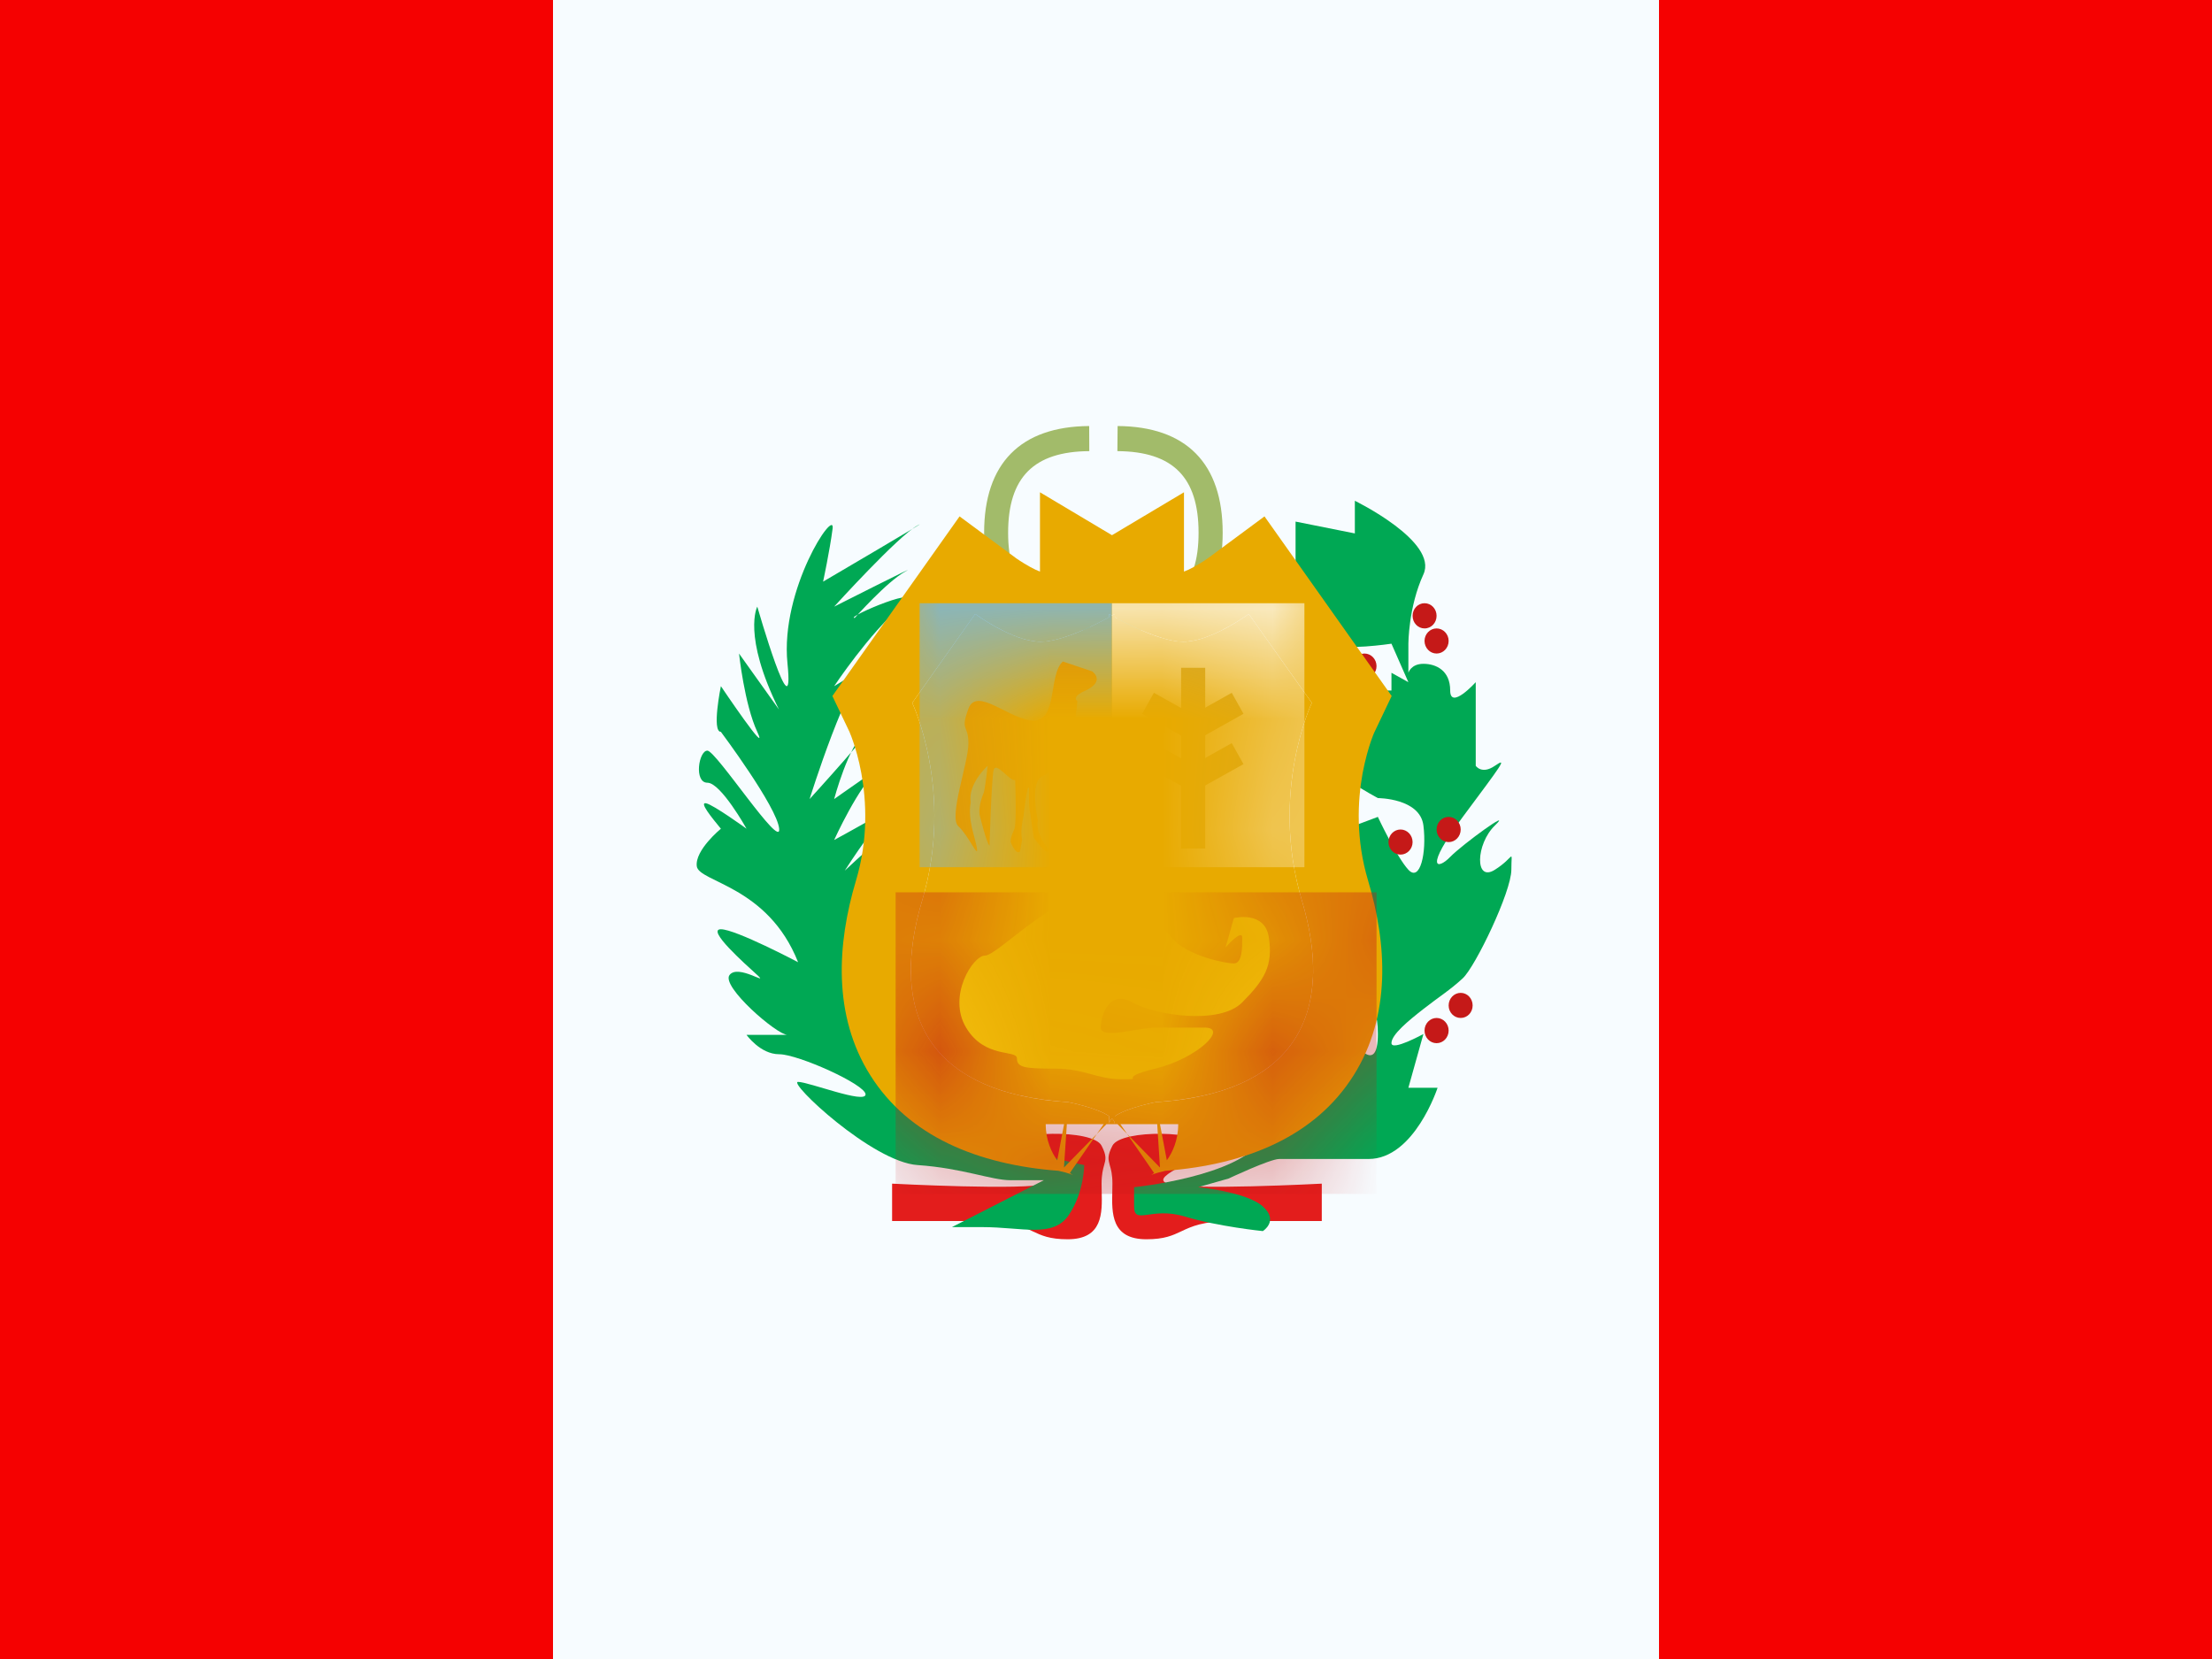 <svg width="20" height="15" viewBox="0 0 20 15" fill="none" xmlns="http://www.w3.org/2000/svg">
<rect x="0" y="0" width="20" height="15" fill="#333333" stroke="none"/>
<g clip-path="url(#clip0_71_45383)">
<rect width="20" height="15" fill="white"/>
<path fill-rule="evenodd" clip-rule="evenodd" d="M5 0H15.625V15H5V0Z" fill="#F7FCFF"/>
<path fill-rule="evenodd" clip-rule="evenodd" d="M15 0H20V15H15V0Z" fill="#F50101"/>
<path fill-rule="evenodd" clip-rule="evenodd" d="M0 0H5V15H0V0Z" fill="#F50101"/>
<path d="M9.838 5.466L9.859 5.692C9.235 5.755 8.898 5.45 8.898 4.817C8.898 4.189 9.228 3.856 9.848 3.852L9.849 4.079C9.347 4.082 9.115 4.316 9.115 4.817C9.115 5.313 9.34 5.516 9.838 5.466Z" fill="#A2BB6A"/>
<path d="M10.114 5.466L10.094 5.692C10.718 5.755 11.055 5.45 11.055 4.817C11.055 4.189 10.725 3.856 10.105 3.852L10.103 4.079C10.606 4.082 10.837 4.316 10.837 4.817C10.837 5.313 10.613 5.516 10.114 5.466Z" fill="#A2BB6A"/>
<path fill-rule="evenodd" clip-rule="evenodd" d="M9.462 10.702C9.283 10.766 8.066 10.702 8.066 10.702V11.04H8.873C9.142 11.04 9.244 11.089 9.337 11.133C9.416 11.17 9.489 11.205 9.653 11.205C9.972 11.205 9.966 10.968 9.961 10.77C9.96 10.747 9.96 10.724 9.96 10.702C9.96 10.618 9.973 10.571 9.983 10.535C9.998 10.482 10.007 10.451 9.96 10.359C9.881 10.205 9.13 10.226 9.13 10.359C9.13 10.422 9.243 10.488 9.345 10.546C9.459 10.611 9.557 10.668 9.462 10.702ZM10.556 10.702C10.735 10.766 11.951 10.702 11.951 10.702V11.04H11.145C10.876 11.04 10.774 11.089 10.681 11.133C10.602 11.17 10.529 11.205 10.365 11.205C10.046 11.205 10.052 10.968 10.057 10.77C10.057 10.747 10.058 10.724 10.058 10.702C10.058 10.618 10.045 10.571 10.034 10.535C10.02 10.482 10.011 10.451 10.058 10.359C10.137 10.205 10.888 10.226 10.888 10.359C10.888 10.422 10.774 10.488 10.673 10.546C10.559 10.611 10.461 10.668 10.556 10.702Z" fill="#E31D1C"/>
<path fill-rule="evenodd" clip-rule="evenodd" d="M10.254 10.734C10.254 10.734 11.204 10.64 11.418 10.297C11.633 9.955 11.991 9.371 12.117 9.229C12.242 9.088 12.25 9.431 12.25 9.431C12.25 9.431 12.458 9.726 12.458 9.349C12.458 8.973 12.31 9.236 12.117 8.67C11.923 8.104 11.814 7.548 11.868 7.464C11.923 7.38 12.052 7.548 12.052 7.464C12.052 7.38 12.052 7.216 12.052 7.216L12.25 7.464L12.458 7.386C12.458 7.386 12.629 7.751 12.734 7.864C12.839 7.978 12.901 7.713 12.87 7.464C12.839 7.216 12.458 7.216 12.458 7.216C12.458 7.216 11.97 6.953 11.97 6.843C11.97 6.733 12.181 6.765 12.181 6.765L12.117 6.424C12.117 6.424 12.291 6.632 12.374 6.528C12.458 6.424 12.25 6.243 12.25 6.243H12.581V6.083L12.734 6.168L12.581 5.82C12.581 5.82 12.133 5.887 12.052 5.82C11.97 5.752 11.714 5.489 11.714 5.489V5.365H11.566L11.714 5.114V4.716L12.25 4.823V4.528C12.25 4.528 13.006 4.896 12.87 5.193C12.734 5.489 12.734 5.82 12.734 5.82V6.083C12.734 6.083 12.757 6.002 12.87 6.002C12.983 6.002 13.112 6.061 13.112 6.243C13.112 6.424 13.343 6.168 13.343 6.168V6.924C13.343 6.924 13.397 7.006 13.516 6.924C13.634 6.843 13.582 6.907 13.226 7.386C12.87 7.864 12.998 7.866 13.112 7.748C13.226 7.631 13.689 7.297 13.516 7.464C13.343 7.631 13.332 7.981 13.516 7.864C13.7 7.748 13.665 7.666 13.665 7.864C13.665 8.063 13.34 8.739 13.226 8.845C13.112 8.951 13.006 9.016 12.87 9.123C12.734 9.229 12.581 9.355 12.581 9.431C12.581 9.508 12.87 9.349 12.87 9.349L12.734 9.835H12.998C12.998 9.835 12.788 10.479 12.374 10.479C11.961 10.479 11.649 10.479 11.566 10.479C11.483 10.479 11.108 10.656 11.108 10.656L10.833 10.734C10.833 10.734 11.271 10.776 11.418 10.908C11.566 11.039 11.418 11.131 11.418 11.131C11.418 11.131 11.013 11.09 10.711 10.999C10.408 10.908 10.254 11.081 10.254 10.908C10.254 10.734 10.254 10.734 10.254 10.734Z" fill="#00A854"/>
<path fill-rule="evenodd" clip-rule="evenodd" d="M12.989 5.568C12.989 5.631 12.941 5.682 12.88 5.682C12.82 5.682 12.772 5.631 12.772 5.568C12.772 5.505 12.82 5.454 12.88 5.454C12.941 5.454 12.989 5.505 12.989 5.568ZM12.446 6.023C12.446 6.085 12.397 6.136 12.337 6.136C12.277 6.136 12.228 6.085 12.228 6.023C12.228 5.96 12.277 5.909 12.337 5.909C12.397 5.909 12.446 5.96 12.446 6.023ZM12.989 5.909C13.049 5.909 13.098 5.858 13.098 5.795C13.098 5.733 13.049 5.682 12.989 5.682C12.929 5.682 12.88 5.733 12.88 5.795C12.88 5.858 12.929 5.909 12.989 5.909ZM12.772 7.614C12.772 7.676 12.723 7.727 12.663 7.727C12.603 7.727 12.554 7.676 12.554 7.614C12.554 7.551 12.603 7.5 12.663 7.5C12.723 7.5 12.772 7.551 12.772 7.614ZM12.228 9.091C12.288 9.091 12.337 9.04 12.337 8.977C12.337 8.914 12.288 8.864 12.228 8.864C12.168 8.864 12.12 8.914 12.12 8.977C12.12 9.04 12.168 9.091 12.228 9.091ZM13.098 9.318C13.098 9.381 13.049 9.432 12.989 9.432C12.929 9.432 12.88 9.381 12.88 9.318C12.88 9.255 12.929 9.204 12.989 9.204C13.049 9.204 13.098 9.255 13.098 9.318ZM13.207 9.204C13.267 9.204 13.315 9.154 13.315 9.091C13.315 9.028 13.267 8.977 13.207 8.977C13.147 8.977 13.098 9.028 13.098 9.091C13.098 9.154 13.147 9.204 13.207 9.204ZM13.207 7.5C13.207 7.563 13.158 7.614 13.098 7.614C13.038 7.614 12.989 7.563 12.989 7.5C12.989 7.437 13.038 7.386 13.098 7.386C13.158 7.386 13.207 7.437 13.207 7.5Z" fill="#C51918"/>
<path fill-rule="evenodd" clip-rule="evenodd" d="M9.803 10.534C9.803 10.534 8.076 10.193 7.982 9.532C7.887 8.871 7.889 8.168 7.889 8.168L7.728 8.598C7.728 8.598 7.72 8.012 8.049 7.595C8.377 7.178 7.638 7.872 7.638 7.872C7.638 7.872 8.012 7.281 8.168 7.225C8.324 7.169 7.542 7.595 7.542 7.595C7.542 7.595 7.766 7.1 7.94 6.96C8.114 6.82 7.542 7.225 7.542 7.225C7.542 7.225 7.672 6.734 7.826 6.617C7.981 6.5 7.32 7.225 7.32 7.225C7.32 7.225 7.669 6.103 7.866 5.998C8.062 5.894 7.542 6.204 7.542 6.204C7.542 6.204 7.861 5.724 8.146 5.485C8.431 5.247 7.63 5.587 7.728 5.587C7.728 5.587 8.018 5.26 8.184 5.168C8.351 5.076 7.542 5.485 7.542 5.485C7.542 5.485 8.122 4.845 8.296 4.751C8.47 4.656 7.442 5.259 7.442 5.259C7.442 5.259 7.502 4.98 7.528 4.78C7.554 4.581 7.052 5.327 7.12 5.998C7.188 6.669 6.847 5.485 6.847 5.485C6.847 5.485 6.71 5.742 7.043 6.415L6.682 5.909C6.682 5.909 6.731 6.369 6.847 6.617C6.963 6.865 6.518 6.204 6.518 6.204C6.518 6.204 6.433 6.617 6.518 6.617C6.518 6.617 7.026 7.296 7.045 7.493C7.064 7.691 6.474 6.787 6.396 6.787C6.317 6.787 6.273 7.077 6.396 7.077C6.518 7.077 6.75 7.493 6.75 7.493C6.75 7.493 6.449 7.275 6.384 7.263C6.319 7.25 6.435 7.392 6.518 7.493C6.518 7.493 6.282 7.686 6.3 7.832C6.318 7.977 6.943 8.008 7.216 8.7C7.216 8.7 6.652 8.402 6.518 8.402C6.384 8.402 6.734 8.713 6.847 8.816C6.96 8.919 6.673 8.713 6.596 8.816C6.518 8.919 7.025 9.357 7.12 9.357C7.216 9.357 6.75 9.357 6.75 9.357C6.75 9.357 6.874 9.532 7.045 9.532C7.216 9.532 7.826 9.806 7.826 9.895C7.826 9.984 7.311 9.782 7.216 9.782C7.12 9.782 7.888 10.507 8.296 10.534C8.705 10.562 8.962 10.671 9.138 10.671C9.314 10.671 9.438 10.671 9.438 10.671L8.607 11.095C8.607 11.095 8.523 11.095 8.883 11.095C9.244 11.095 9.52 11.195 9.662 10.988C9.803 10.781 9.803 10.534 9.803 10.534Z" fill="#00A854"/>
<path fill-rule="evenodd" clip-rule="evenodd" d="M10.054 5.566C10.071 5.556 10.08 5.551 10.08 5.551V5.58C10.2 5.647 10.503 5.802 10.7 5.802C10.951 5.802 11.291 5.551 11.291 5.551L11.861 6.355C11.861 6.355 11.477 7.159 11.771 8.141C12.064 9.124 11.755 9.881 10.45 9.965C10.45 9.965 10.193 10.014 10.08 10.092V10.164C10.08 10.146 10.07 10.129 10.054 10.113C10.038 10.129 10.028 10.146 10.028 10.164V10.092C9.916 10.014 9.658 9.965 9.658 9.965C8.353 9.881 8.044 9.124 8.338 8.141C8.631 7.159 8.248 6.355 8.248 6.355L8.817 5.551C8.817 5.551 9.158 5.802 9.408 5.802C9.605 5.802 9.908 5.647 10.028 5.58V5.551C10.028 5.551 10.038 5.556 10.054 5.566Z" fill="#E8AA00"/>
<path fill-rule="evenodd" clip-rule="evenodd" d="M10.705 5.168C10.73 5.159 10.76 5.145 10.793 5.127C10.831 5.106 10.866 5.084 10.891 5.068C10.903 5.06 10.912 5.054 10.917 5.05L10.922 5.047L11.433 4.669L12.583 6.293L12.427 6.62C12.426 6.622 12.424 6.626 12.422 6.631C12.417 6.644 12.407 6.668 12.396 6.7C12.373 6.766 12.344 6.866 12.32 6.992C12.274 7.246 12.258 7.589 12.37 7.963C12.54 8.532 12.581 9.181 12.238 9.724C11.892 10.272 11.273 10.53 10.537 10.586C10.52 10.59 10.499 10.595 10.476 10.601C10.449 10.609 10.427 10.616 10.412 10.622C10.409 10.623 10.406 10.624 10.405 10.625C10.409 10.623 10.42 10.617 10.435 10.606L10.191 10.253L10.488 10.556L10.463 10.164H10.13L10.191 10.253L10.104 10.164H10.08V10.092C10.193 10.014 10.45 9.965 10.45 9.965C10.521 9.961 10.588 9.954 10.653 9.946C10.658 9.945 10.664 9.945 10.669 9.944C11.789 9.792 12.047 9.066 11.771 8.141C11.477 7.159 11.861 6.355 11.861 6.355L11.291 5.551C11.291 5.551 11.283 5.557 11.268 5.567C11.187 5.623 10.912 5.802 10.7 5.802C10.685 5.802 10.67 5.801 10.653 5.8C10.472 5.78 10.229 5.661 10.106 5.595C10.097 5.589 10.088 5.585 10.08 5.58V5.551C10.08 5.551 10.071 5.556 10.054 5.566C10.038 5.556 10.028 5.551 10.028 5.551V5.58C10.02 5.585 10.012 5.589 10.002 5.595C9.88 5.661 9.637 5.78 9.455 5.8C9.439 5.801 9.423 5.802 9.408 5.802C9.197 5.802 8.921 5.623 8.841 5.567C8.826 5.557 8.817 5.551 8.817 5.551L8.248 6.355C8.248 6.355 8.631 7.159 8.338 8.141C8.061 9.066 8.319 9.792 9.44 9.944C9.445 9.945 9.45 9.945 9.455 9.946C9.52 9.954 9.588 9.961 9.658 9.965C9.658 9.965 9.916 10.014 10.028 10.092V10.164H10.004L9.917 10.253L9.979 10.164H9.646L9.62 10.556L9.917 10.253L9.673 10.606C9.688 10.617 9.7 10.623 9.704 10.625C9.702 10.624 9.7 10.623 9.697 10.622C9.682 10.616 9.66 10.609 9.633 10.601C9.61 10.595 9.588 10.59 9.571 10.586C8.836 10.53 8.216 10.272 7.87 9.724C7.527 9.181 7.569 8.532 7.739 7.963C7.851 7.589 7.834 7.246 7.788 6.992C7.765 6.866 7.735 6.766 7.712 6.7C7.701 6.668 7.692 6.644 7.686 6.631C7.684 6.626 7.682 6.622 7.682 6.62L7.526 6.293L8.676 4.669L9.187 5.047L9.191 5.05C9.197 5.054 9.206 5.06 9.218 5.068C9.243 5.084 9.277 5.106 9.316 5.127C9.349 5.145 9.379 5.159 9.403 5.168V4.451L10.054 4.839L10.705 4.451V5.168ZM9.559 10.491C9.57 10.431 9.589 10.331 9.621 10.164H9.455C9.455 10.313 9.51 10.423 9.559 10.491ZM10.05 10.117C10.037 10.132 10.028 10.148 10.028 10.164H10.08C10.08 10.148 10.072 10.132 10.058 10.117C10.057 10.116 10.056 10.114 10.054 10.113C10.053 10.114 10.052 10.116 10.05 10.117ZM10.488 10.164C10.52 10.331 10.539 10.431 10.55 10.491C10.599 10.423 10.653 10.313 10.653 10.164H10.488Z" fill="#E8AA00"/>
<mask id="mask0_71_45383" style="mask-type:luminance" maskUnits="userSpaceOnUse" x="8" y="5" width="4" height="6">
<path fill-rule="evenodd" clip-rule="evenodd" d="M10.054 5.566C10.071 5.556 10.08 5.551 10.08 5.551V5.58C10.2 5.647 10.503 5.802 10.7 5.802C10.951 5.802 11.291 5.551 11.291 5.551L11.861 6.355C11.861 6.355 11.477 7.159 11.771 8.141C12.064 9.124 11.755 9.881 10.45 9.965C10.45 9.965 10.193 10.014 10.08 10.092V10.164C10.08 10.146 10.07 10.129 10.054 10.113C10.038 10.129 10.028 10.146 10.028 10.164V10.092C9.916 10.014 9.658 9.965 9.658 9.965C8.353 9.881 8.044 9.124 8.338 8.141C8.631 7.159 8.248 6.355 8.248 6.355L8.817 5.551C8.817 5.551 9.158 5.802 9.408 5.802C9.605 5.802 9.908 5.647 10.028 5.58V5.551C10.028 5.551 10.038 5.556 10.054 5.566Z" fill="white"/>
</mask>
<g mask="url(#mask0_71_45383)">
</g>
<mask id="mask1_71_45383" style="mask-type:luminance" maskUnits="userSpaceOnUse" x="7" y="4" width="6" height="7">
<path fill-rule="evenodd" clip-rule="evenodd" d="M10.705 5.168C10.73 5.159 10.76 5.145 10.793 5.127C10.831 5.106 10.866 5.084 10.891 5.068C10.903 5.06 10.912 5.054 10.917 5.05L10.922 5.047L11.433 4.669L12.583 6.293L12.427 6.62C12.426 6.622 12.424 6.626 12.422 6.631C12.417 6.644 12.407 6.668 12.396 6.7C12.373 6.766 12.344 6.866 12.32 6.992C12.274 7.246 12.258 7.589 12.37 7.963C12.54 8.532 12.581 9.181 12.238 9.724C11.892 10.272 11.273 10.53 10.537 10.586C10.52 10.59 10.499 10.595 10.476 10.601C10.449 10.609 10.427 10.616 10.412 10.622C10.409 10.623 10.406 10.624 10.405 10.625C10.409 10.623 10.42 10.617 10.435 10.606L10.191 10.253L10.488 10.556L10.463 10.164H10.13L10.191 10.253L10.104 10.164H10.08V10.092C10.193 10.014 10.45 9.965 10.45 9.965C10.521 9.961 10.588 9.954 10.653 9.946C10.658 9.945 10.664 9.945 10.669 9.944C11.789 9.792 12.047 9.066 11.771 8.141C11.477 7.159 11.861 6.355 11.861 6.355L11.291 5.551C11.291 5.551 11.283 5.557 11.268 5.567C11.187 5.623 10.912 5.802 10.7 5.802C10.685 5.802 10.67 5.801 10.653 5.8C10.472 5.78 10.229 5.661 10.106 5.595C10.097 5.589 10.088 5.585 10.08 5.58V5.551C10.08 5.551 10.071 5.556 10.054 5.566C10.038 5.556 10.028 5.551 10.028 5.551V5.58C10.02 5.585 10.012 5.589 10.002 5.595C9.88 5.661 9.637 5.78 9.455 5.8C9.439 5.801 9.423 5.802 9.408 5.802C9.197 5.802 8.921 5.623 8.841 5.567C8.826 5.557 8.817 5.551 8.817 5.551L8.248 6.355C8.248 6.355 8.631 7.159 8.338 8.141C8.061 9.066 8.319 9.792 9.44 9.944C9.445 9.945 9.45 9.945 9.455 9.946C9.52 9.954 9.588 9.961 9.658 9.965C9.658 9.965 9.916 10.014 10.028 10.092V10.164H10.004L9.917 10.253L9.979 10.164H9.646L9.62 10.556L9.917 10.253L9.673 10.606C9.688 10.617 9.7 10.623 9.704 10.625C9.702 10.624 9.7 10.623 9.697 10.622C9.682 10.616 9.66 10.609 9.633 10.601C9.61 10.595 9.588 10.59 9.571 10.586C8.836 10.53 8.216 10.272 7.87 9.724C7.527 9.181 7.569 8.532 7.739 7.963C7.851 7.589 7.834 7.246 7.788 6.992C7.765 6.866 7.735 6.766 7.712 6.7C7.701 6.668 7.692 6.644 7.686 6.631C7.684 6.626 7.682 6.622 7.682 6.62L7.526 6.293L8.676 4.669L9.187 5.047L9.191 5.05C9.197 5.054 9.206 5.06 9.218 5.068C9.243 5.084 9.277 5.106 9.316 5.127C9.349 5.145 9.379 5.159 9.403 5.168V4.451L10.054 4.839L10.705 4.451V5.168ZM9.559 10.491C9.57 10.431 9.589 10.331 9.621 10.164H9.455C9.455 10.313 9.51 10.423 9.559 10.491ZM10.05 10.117C10.037 10.132 10.028 10.148 10.028 10.164H10.08C10.08 10.148 10.072 10.132 10.058 10.117C10.057 10.116 10.056 10.114 10.054 10.113C10.053 10.114 10.052 10.116 10.05 10.117ZM10.488 10.164C10.52 10.331 10.539 10.431 10.55 10.491C10.599 10.423 10.653 10.313 10.653 10.164H10.488Z" fill="white"/>
</mask>
<g mask="url(#mask1_71_45383)">
<path d="M8.315 5.454H10.054V7.841H8.315V5.454Z" fill="#67BAFF"/>
<path d="M10.054 5.454H11.794V7.841H10.054V5.454Z" fill="white"/>
<path d="M8.098 8.068H12.446V10.795H8.098V8.068Z" fill="#C51918"/>
<path d="M10.897 7.672H10.679V6.038H10.897V7.672Z" fill="#C9A951"/>
<path d="M10.809 6.929L10.703 7.118L10.327 6.909L10.433 6.719L10.809 6.929Z" fill="#C9A951"/>
<path d="M10.809 6.474L10.703 6.664L10.327 6.454L10.433 6.264L10.809 6.474Z" fill="#C9A951"/>
<path d="M10.762 6.929L10.868 7.118L11.243 6.909L11.137 6.719L10.762 6.929Z" fill="#C9A951"/>
<path d="M10.762 6.474L10.868 6.664L11.243 6.454L11.137 6.264L10.762 6.474Z" fill="#C9A951"/>
<path fill-rule="evenodd" clip-rule="evenodd" d="M11.081 8.566C11.081 8.566 11.232 8.393 11.232 8.479C11.232 8.566 11.232 8.711 11.156 8.711C11.081 8.711 10.729 8.642 10.594 8.479C10.46 8.316 10.176 8.033 9.811 8.1C9.445 8.167 9.012 8.64 8.905 8.64C8.798 8.64 8.564 9.005 8.735 9.291C8.905 9.576 9.195 9.487 9.195 9.57C9.195 9.653 9.268 9.662 9.539 9.662C9.811 9.662 9.91 9.758 10.145 9.758C10.38 9.758 10.068 9.755 10.446 9.662C10.825 9.57 11.112 9.291 10.891 9.291C10.67 9.291 10.599 9.291 10.446 9.291C10.293 9.291 9.953 9.401 9.953 9.291C9.953 9.18 10.029 8.945 10.238 9.063C10.446 9.18 11.026 9.27 11.232 9.063C11.438 8.855 11.509 8.729 11.473 8.479C11.438 8.229 11.156 8.301 11.156 8.301L11.081 8.566Z" fill="#FBCD17"/>
<path fill-rule="evenodd" clip-rule="evenodd" d="M9.61 5.981C9.479 6.096 9.563 6.515 9.349 6.515C9.134 6.515 8.832 6.201 8.756 6.408C8.68 6.615 8.756 6.545 8.756 6.722C8.756 6.898 8.574 7.388 8.665 7.471C8.756 7.553 8.849 7.772 8.833 7.669C8.817 7.567 8.748 7.417 8.777 7.254C8.749 7.086 8.93 6.924 8.93 6.924C8.93 6.924 8.911 7.099 8.896 7.164C8.896 7.164 8.836 7.296 8.861 7.383C8.861 7.383 8.922 7.629 8.947 7.646C8.947 7.646 8.964 7.063 8.983 6.967C9.001 6.871 9.135 7.075 9.179 7.052C9.179 7.052 9.194 7.451 9.171 7.498C9.171 7.498 9.124 7.593 9.142 7.623C9.142 7.623 9.185 7.732 9.222 7.7C9.222 7.7 9.223 7.698 9.242 7.592C9.242 7.592 9.22 7.528 9.254 7.381C9.254 7.381 9.29 7.06 9.305 7.13C9.305 7.13 9.298 7.282 9.316 7.36C9.316 7.36 9.343 7.554 9.348 7.575C9.348 7.575 9.48 7.762 9.483 7.683C9.483 7.683 9.357 7.533 9.384 7.419C9.384 7.419 9.312 7.096 9.413 7.024C9.413 7.024 9.679 6.901 9.695 6.689C9.695 6.689 9.734 6.449 9.741 6.339C9.741 6.339 9.683 6.306 9.803 6.249C9.803 6.249 9.998 6.175 9.877 6.071" fill="#D18219"/>
</g>
</g>
<defs>
<clipPath id="clip0_71_45383">
<rect width="20" height="15" fill="white"/>
</clipPath>
</defs>
</svg>
